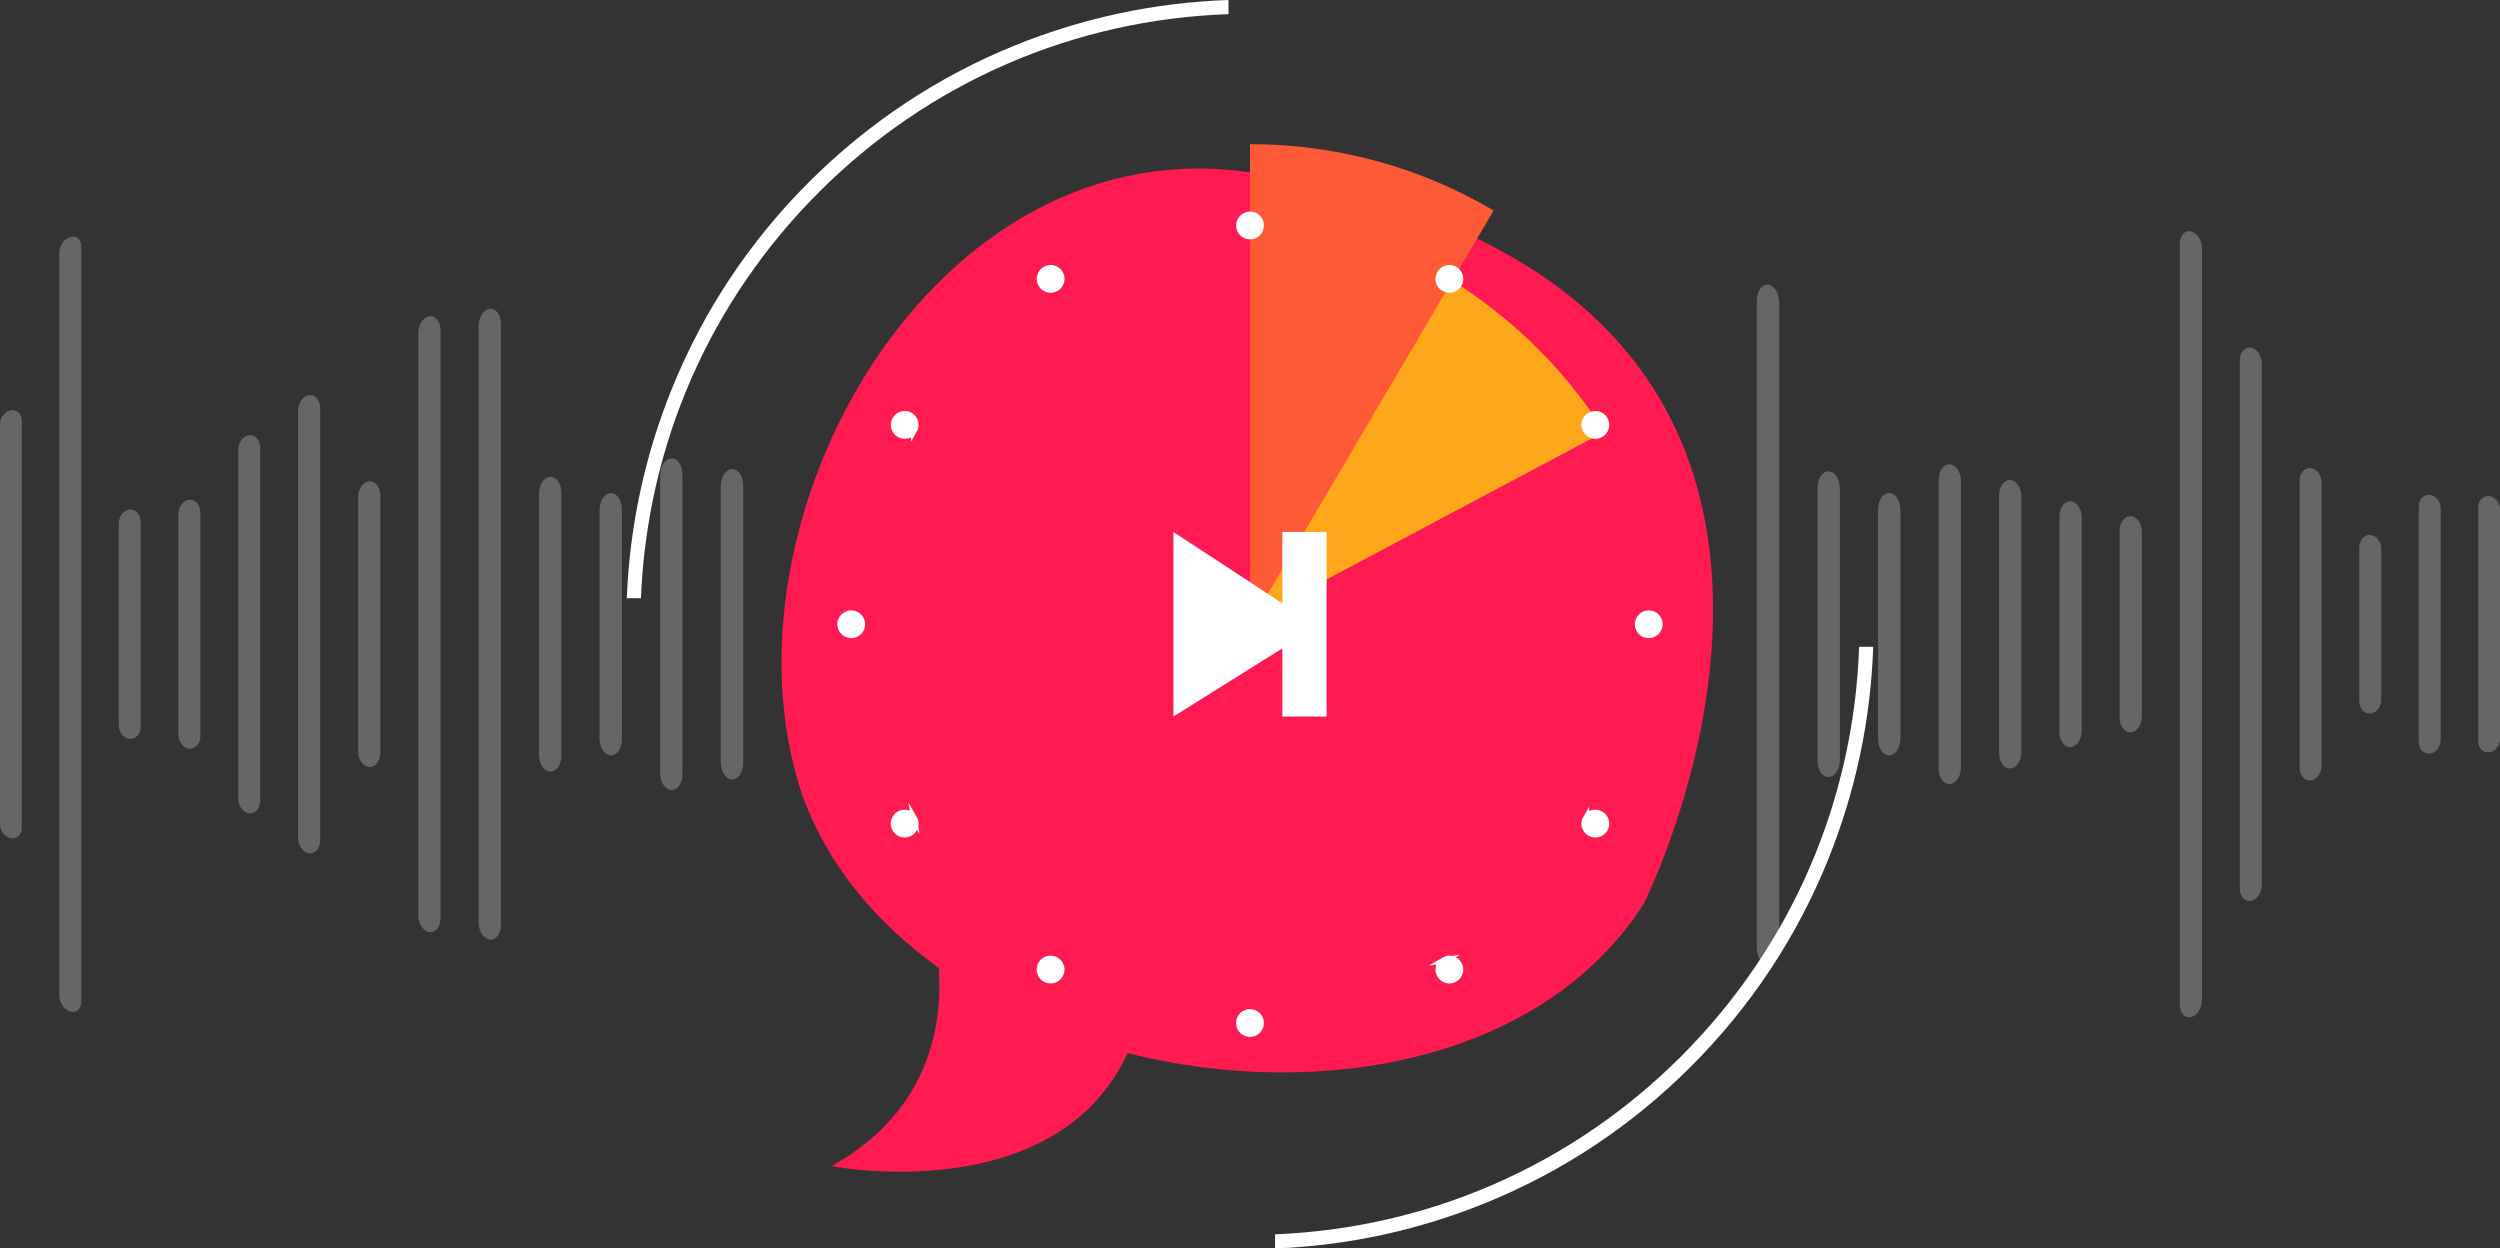 <?xml version="1.0" encoding="UTF-8"?><svg xmlns="http://www.w3.org/2000/svg" viewBox="0 0 833.75 416.37"><rect x="0" y="0" width="833.75" height="416.37" fill="#333333" stroke="none"/><defs><style>.cls-1{fill:#ffa71a;}.cls-2,.cls-3,.cls-4{fill:#fff;}.cls-5{fill:#f6a526;}.cls-3{fill-rule:evenodd;}.cls-6{fill:#ff1a51;}.cls-7{fill:#ff5a38;}.cls-4{stroke:#fff;stroke-miterlimit:10;stroke-width:2.1px;}.cls-8{opacity:.25;}</style></defs><g id="Isolation_Mode"><g class="cls-8"><path class="cls-2" d="M3.64,279.54c-2.01-.36-3.64-2.43-3.64-4.61V141.44c0-2.19,1.63-4.25,3.64-4.61,2.01-.36,3.64,1.16,3.64,3.39v135.94c0,2.23-1.63,3.75-3.64,3.39Z"/><path class="cls-2" d="M23.43,337.34c-2.02-.59-3.65-2.93-3.65-5.23V84.26c0-2.29,1.64-4.64,3.65-5.23,2.02-.59,3.66,.83,3.66,3.17v251.97c0,2.34-1.64,3.76-3.66,3.17Z"/><path class="cls-2" d="M43.27,246.43c-2.02-.16-3.66-2.24-3.66-4.63v-67.23c0-2.39,1.64-4.47,3.66-4.63,2.02-.16,3.67,1.69,3.66,4.12v68.24c0,2.44-1.64,4.28-3.66,4.12Z"/><path class="cls-2" d="M63.16,249.7c-2.03-.16-3.67-2.31-3.67-4.8v-73.43c0-2.49,1.64-4.64,3.67-4.8,2.03-.16,3.67,1.77,3.67,4.3v74.44c0,2.53-1.65,4.46-3.67,4.3Z"/><path class="cls-2" d="M83.11,271.25c-2.03-.22-3.68-2.49-3.68-5.07v-115.98c0-2.58,1.65-4.86,3.68-5.07,2.03-.22,3.68,1.73,3.68,4.35v117.43c0,2.62-1.65,4.57-3.68,4.35Z"/><path class="cls-2" d="M103.1,284.6c-2.04-.24-3.69-2.6-3.69-5.27V137.03c0-2.67,1.65-5.03,3.69-5.27,2.04-.24,3.69,1.76,3.69,4.46v143.91c0,2.7-1.65,4.7-3.69,4.46Z"/><path class="cls-2" d="M123.14,255.84c-2.04-.14-3.7-2.48-3.7-5.23v-84.87c0-2.75,1.66-5.09,3.7-5.23,2.04-.14,3.7,2.01,3.7,4.79v85.74c0,2.78-1.66,4.93-3.7,4.79Z"/><path class="cls-2" d="M143.21,310.87c-2.05-.27-3.71-2.78-3.71-5.6V111.09c0-2.82,1.66-5.33,3.71-5.6,2.05-.27,3.71,1.84,3.71,4.69v196c0,2.86-1.66,4.96-3.71,4.69Z"/><path class="cls-2" d="M163.33,313.37c-2.05-.25-3.71-2.8-3.71-5.69V108.69c0-2.89,1.66-5.44,3.71-5.69,2.05-.25,3.71,1.93,3.71,4.85v200.67c0,2.92-1.66,5.1-3.71,4.85Z"/><path class="cls-2" d="M183.48,257.32c-2.05-.1-3.72-2.59-3.72-5.55v-87.18c0-2.96,1.66-5.45,3.72-5.55,2.05-.1,3.72,2.23,3.72,5.22v87.84c0,2.99-1.67,5.32-3.72,5.22Z"/><path class="cls-2" d="M203.67,251.91c-2.06-.08-3.73-2.6-3.72-5.62v-76.22c0-3.02,1.67-5.54,3.72-5.62,2.06-.08,3.73,2.32,3.73,5.36v76.74c0,3.04-1.67,5.44-3.73,5.36Z"/><path class="cls-2" d="M223.88,263.49c-2.06-.09-3.73-2.66-3.73-5.74v-99.14c0-3.07,1.67-5.64,3.73-5.74,2.06-.09,3.73,2.34,3.73,5.44v99.74c0,3.09-1.67,5.53-3.73,5.44Z"/><path class="cls-2" d="M244.12,259.95c-2.06-.08-3.73-2.67-3.74-5.79v-91.95c0-3.12,1.67-5.72,3.74-5.79s3.74,2.41,3.74,5.55v92.44c0,3.14-1.67,5.63-3.74,5.55Z"/><path class="cls-2" d="M284.68,250.01c-2.07-.05-3.74-2.68-3.74-5.89v-71.89c0-3.2,1.68-5.84,3.74-5.89,2.07-.05,3.74,2.53,3.74,5.74v72.17c0,3.22-1.68,5.79-3.74,5.74Z"/><path class="cls-2" d="M325.31,324.11c-2.07-.09-3.75-2.81-3.75-6.07V98.33c0-3.26,1.68-5.99,3.75-6.07,2.07-.09,3.75,2.5,3.75,5.78v220.31c0,3.27-1.68,5.86-3.75,5.78Z"/><path class="cls-2" d="M345.64,276.42c-2.07-.04-3.75-2.74-3.75-6.03v-124.43c0-3.29,1.68-5.99,3.75-6.03,2.07-.04,3.75,2.6,3.75,5.9v124.69c0,3.29-1.68,5.94-3.75,5.9Z"/><path class="cls-2" d="M365.99,248.94c-2.07-.02-3.75-2.71-3.75-6.01v-69.48c0-3.3,1.68-6,3.75-6.01,2.07-.02,3.75,2.65,3.75,5.96v69.59c0,3.31-1.68,5.98-3.75,5.96Z"/><path class="cls-2" d="M386.34,270c-2.07-.02-3.75-2.72-3.75-6.03v-111.56c0-3.32,1.68-6.02,3.75-6.03,2.07-.02,3.75,2.66,3.75,5.98v111.66c0,3.32-1.68,6-3.75,5.98Z"/><path class="cls-2" d="M406.69,272.42c-2.07,0-3.75-2.7-3.75-6.03v-116.43c0-3.32,1.68-6.02,3.75-6.03,2.07,0,3.75,2.69,3.75,6.01v116.46c0,3.32-1.68,6.01-3.75,6.01Z"/><path class="cls-2" d="M427.05,315.51c-2.07,0-3.75-2.68-3.75-6V106.86c0-3.32,1.68-6.01,3.75-6,2.07,0,3.75,2.71,3.75,6.03v202.59c0,3.32-1.68,6.03-3.75,6.03Z"/><path class="cls-2" d="M467.76,260.53c-2.07,.02-3.75-2.65-3.75-5.95v-92.78c0-3.31,1.68-5.98,3.75-5.95,2.07,.02,3.75,2.72,3.75,6.02,0,30.88,0,61.76,0,92.64,0,3.3-1.68,6-3.75,6.02Z"/><path class="cls-2" d="M488.11,262.58c-2.07,.03-3.75-2.61-3.75-5.91v-96.98c0-3.29,1.68-5.94,3.75-5.91,2.07,.03,3.75,2.72,3.75,6.01v96.78c0,3.29-1.68,5.98-3.75,6.01Z"/><path class="cls-2" d="M508.44,287.44c-2.07,.06-3.75-2.55-3.75-5.82V134.75c0-3.27,1.68-5.88,3.75-5.82,2.07,.06,3.75,2.76,3.75,6.02v146.48c0,3.26-1.68,5.96-3.75,6.02Z"/><path class="cls-2" d="M528.76,300.44c-2.07,.09-3.75-2.48-3.75-5.73V121.66c0-3.25,1.68-5.82,3.75-5.73,2.07,.09,3.75,2.78,3.75,6.02v172.48c0,3.24-1.68,5.93-3.75,6.02Z"/><path class="cls-2" d="M549.07,263.52c-2.07,.06-3.74-2.5-3.74-5.72v-99.23c0-3.22,1.68-5.78,3.74-5.72,2.07,.06,3.74,2.71,3.74,5.91v98.84c0,3.2-1.68,5.85-3.74,5.91Z"/><path class="cls-2" d="M589.63,321.42c-2.06,.17-3.74-2.25-3.74-5.39V100.34c0-3.14,1.67-5.56,3.74-5.39,2.06,.17,3.73,2.84,3.73,5.96v214.55c0,3.12-1.67,5.79-3.73,5.96Z"/><path class="cls-2" d="M609.87,259.16c-2.06,.09-3.73-2.35-3.73-5.45v-91.06c0-3.1,1.67-5.54,3.73-5.45,2.06,.09,3.73,2.65,3.73,5.72v90.52c0,3.07-1.67,5.64-3.73,5.72Z"/><path class="cls-2" d="M630.08,251.91c-2.06,.08-3.73-2.32-3.73-5.36v-76.74c0-3.04,1.67-5.44,3.73-5.36,2.06,.08,3.72,2.6,3.72,5.62v76.22c0,3.02-1.67,5.54-3.72,5.62Z"/><path class="cls-2" d="M650.27,261.49c-2.05,.11-3.72-2.22-3.72-5.2v-96.21c0-2.99,1.67-5.32,3.72-5.2,2.05,.11,3.72,2.61,3.72,5.57v95.48c0,2.96-1.67,5.45-3.72,5.57Z"/><path class="cls-2" d="M670.42,256.27c-2.05,.11-3.71-2.17-3.71-5.09v-86c0-2.92,1.66-5.2,3.71-5.09,2.05,.11,3.71,2.55,3.71,5.45,0,28.43,0,56.85,0,85.28,0,2.89-1.66,5.34-3.71,5.45Z"/><path class="cls-2" d="M690.54,249.16c-2.05,.11-3.71-2.12-3.71-4.98v-72c0-2.86,1.66-5.09,3.71-4.98,2.05,.11,3.71,2.49,3.71,5.31v71.33c0,2.82-1.66,5.2-3.71,5.31Z"/><path class="cls-2" d="M710.61,244.21c-2.04,.1-3.7-2.07-3.7-4.85v-62.36c0-2.78,1.66-4.96,3.7-4.85,2.04,.1,3.7,2.42,3.7,5.17v61.72c0,2.75-1.66,5.06-3.7,5.17Z"/><path class="cls-2" d="M730.65,339.21c-2.04,.41-3.69-1.45-3.69-4.16,0-84.58,0-169.16,0-253.74,0-2.7,1.65-4.57,3.69-4.16,2.04,.41,3.69,2.91,3.69,5.58v250.89c0,2.67-1.65,5.17-3.69,5.58Z"/><path class="cls-2" d="M750.64,300.42c-2.03,.32-3.68-1.55-3.68-4.17V120.11c0-2.62,1.65-4.49,3.68-4.17,2.03,.32,3.68,2.67,3.68,5.26v173.97c0,2.58-1.65,4.94-3.68,5.26Z"/><path class="cls-2" d="M770.58,260.26c-2.03,.2-3.67-1.69-3.67-4.23v-95.7c0-2.53,1.65-4.42,3.67-4.23,2.03,.2,3.67,2.38,3.67,4.87v94.41c0,2.49-1.64,4.67-3.67,4.87Z"/><path class="cls-2" d="M790.48,237.96c-2.02,.13-3.66-1.75-3.67-4.19v-51.18c0-2.44,1.64-4.31,3.67-4.19,2.02,.13,3.66,2.17,3.66,4.57v50.42c0,2.39-1.64,4.44-3.66,4.57Z"/><path class="cls-2" d="M810.32,251.32c-2.02,.2-3.66-1.54-3.66-3.87v-78.54c0-2.34,1.64-4.07,3.66-3.87,2.02,.2,3.65,2.22,3.65,4.51v77.25c0,2.29-1.64,4.32-3.65,4.51Z"/><path class="cls-2" d="M830.11,250.9c-2.01,.22-3.64-1.42-3.64-3.65v-78.13c0-2.23,1.63-3.87,3.64-3.65,2.01,.22,3.64,2.17,3.64,4.35v76.72c0,2.19-1.63,4.14-3.64,4.35Z"/></g><g><path class="cls-2" d="M620.01,215.7h4.71c-.84,24.41-5.87,48.2-14.98,70.82-10.46,25.95-25.86,49.21-45.77,69.13-19.77,19.78-42.85,35.1-68.58,45.56-22.41,9.1-45.97,14.19-70.16,15.16v-4.72c51.23-2.1,99.05-23,135.4-59.34,36.67-36.67,57.58-84.92,59.39-136.61Z"/><path class="cls-2" d="M224.19,129.34c10.46-25.73,25.78-48.8,45.56-68.58,19.84-19.84,43.01-35.21,68.86-45.67C361.31,5.91,385.19,.84,409.7,0V4.72c-51.68,1.8-99.95,22.73-136.61,59.39-36.35,36.35-57.25,84.17-59.34,135.39h-4.72c.97-24.19,6.06-47.76,15.16-70.16Z"/></g><circle class="cls-5" cx="416.87" cy="208.18" r="55.07"/><path class="cls-6" d="M418.48,57.72c-107.34-17.14-180.78,115.94-151.3,206.33,8.25,23.83,24.73,43.59,45.9,58.73,1.3,18.34-2.65,47.73-35.78,66.14,0,0,74.63,14.51,98.74-37.7,64.59,16.29,138.8,2.41,172.15-49.83,0,0,104.15-206.33-129.7-243.67Z"/></g><g id="Layer_4"><path class="cls-1" d="M535.09,143.98c-13.92-21.96-33.73-41.18-58.59-55.1-30.33,54.15-68.78,122.82-68.78,122.82l127.37-67.72Z"/><path class="cls-7" d="M498.13,70.21c-23.82-14.06-51.6-22.12-81.26-22.12V208.18l81.26-137.98Z"/></g><g id="Layer_3"><g><path class="cls-4" d="M416.88,78.79c-1.98,0-3.59-1.61-3.59-3.59s1.61-3.59,3.59-3.59,3.59,1.61,3.59,3.59-1.61,3.59-3.59,3.59Z"/><path class="cls-4" d="M352.18,96.12c-1.71,.99-3.91,.4-4.91-1.32-.99-1.72-.4-3.92,1.32-4.91,1.72-.99,3.92-.4,4.91,1.31,.99,1.72,.4,3.92-1.32,4.91Z"/><path class="cls-4" d="M304.82,143.49c-.99,1.71-3.19,2.3-4.91,1.31-1.71-.99-2.3-3.19-1.31-4.9,.99-1.72,3.2-2.31,4.91-1.32,1.71,.99,2.3,3.2,1.31,4.91Z"/><path class="cls-4" d="M287.48,208.19c0,1.98-1.62,3.59-3.6,3.59s-3.59-1.61-3.59-3.59,1.61-3.59,3.59-3.6c1.98,0,3.59,1.62,3.6,3.6Z"/><path class="cls-4" d="M304.82,272.88c.99,1.71,.39,3.91-1.33,4.91-1.71,.99-3.91,.4-4.9-1.31-.99-1.72-.4-3.92,1.31-4.91,1.72-.99,3.93-.4,4.92,1.32Z"/><path class="cls-4" d="M352.18,320.24c1.71,.99,2.3,3.19,1.3,4.91-.99,1.71-3.19,2.3-4.9,1.32-1.72-.99-2.31-3.2-1.33-4.91,1-1.72,3.2-2.31,4.92-1.31Z"/><path class="cls-4" d="M416.88,337.58c1.98,0,3.59,1.61,3.58,3.6,0,1.98-1.61,3.59-3.58,3.59s-3.6-1.61-3.61-3.59c.01-1.99,1.62-3.6,3.61-3.59Z"/><path class="cls-4" d="M481.57,320.24c1.71-1,3.91-.41,4.91,1.32,.99,1.71,.4,3.91-1.31,4.9-1.72,.99-3.92,.4-4.92-1.31-.98-1.72-.39-3.93,1.33-4.91Z"/><path class="cls-4" d="M528.94,272.88c.98-1.72,3.18-2.31,4.91-1.31,1.71,.99,2.3,3.18,1.31,4.9-.99,1.72-3.19,2.31-4.92,1.32-1.71-1-2.3-3.2-1.3-4.91Z"/><path class="cls-4" d="M546.27,208.19c-.01-1.98,1.61-3.59,3.59-3.59,1.99,0,3.59,1.61,3.59,3.58s-1.62,3.59-3.59,3.61c-1.99-.01-3.59-1.62-3.59-3.6Z"/><path class="cls-4" d="M528.94,143.49c-1-1.71-.4-3.92,1.31-4.91,1.72-.98,3.92-.4,4.91,1.31,.99,1.72,.39,3.92-1.31,4.92-1.73,.98-3.93,.39-4.91-1.32Z"/><path class="cls-4" d="M481.57,96.13c-1.72-.99-2.31-3.2-1.31-4.91,1-1.71,3.2-2.31,4.91-1.32,1.72,.99,2.3,3.2,1.31,4.92-1,1.71-3.2,2.3-4.91,1.31Z"/></g></g><g id="Layer_2"><polygon class="cls-3" points="391.34 177.41 427.66 201.21 427.66 177.41 442.41 177.41 442.41 238.96 427.66 238.96 427.66 216.24 391.34 238.96 391.34 177.41 391.34 177.41"/></g></svg>